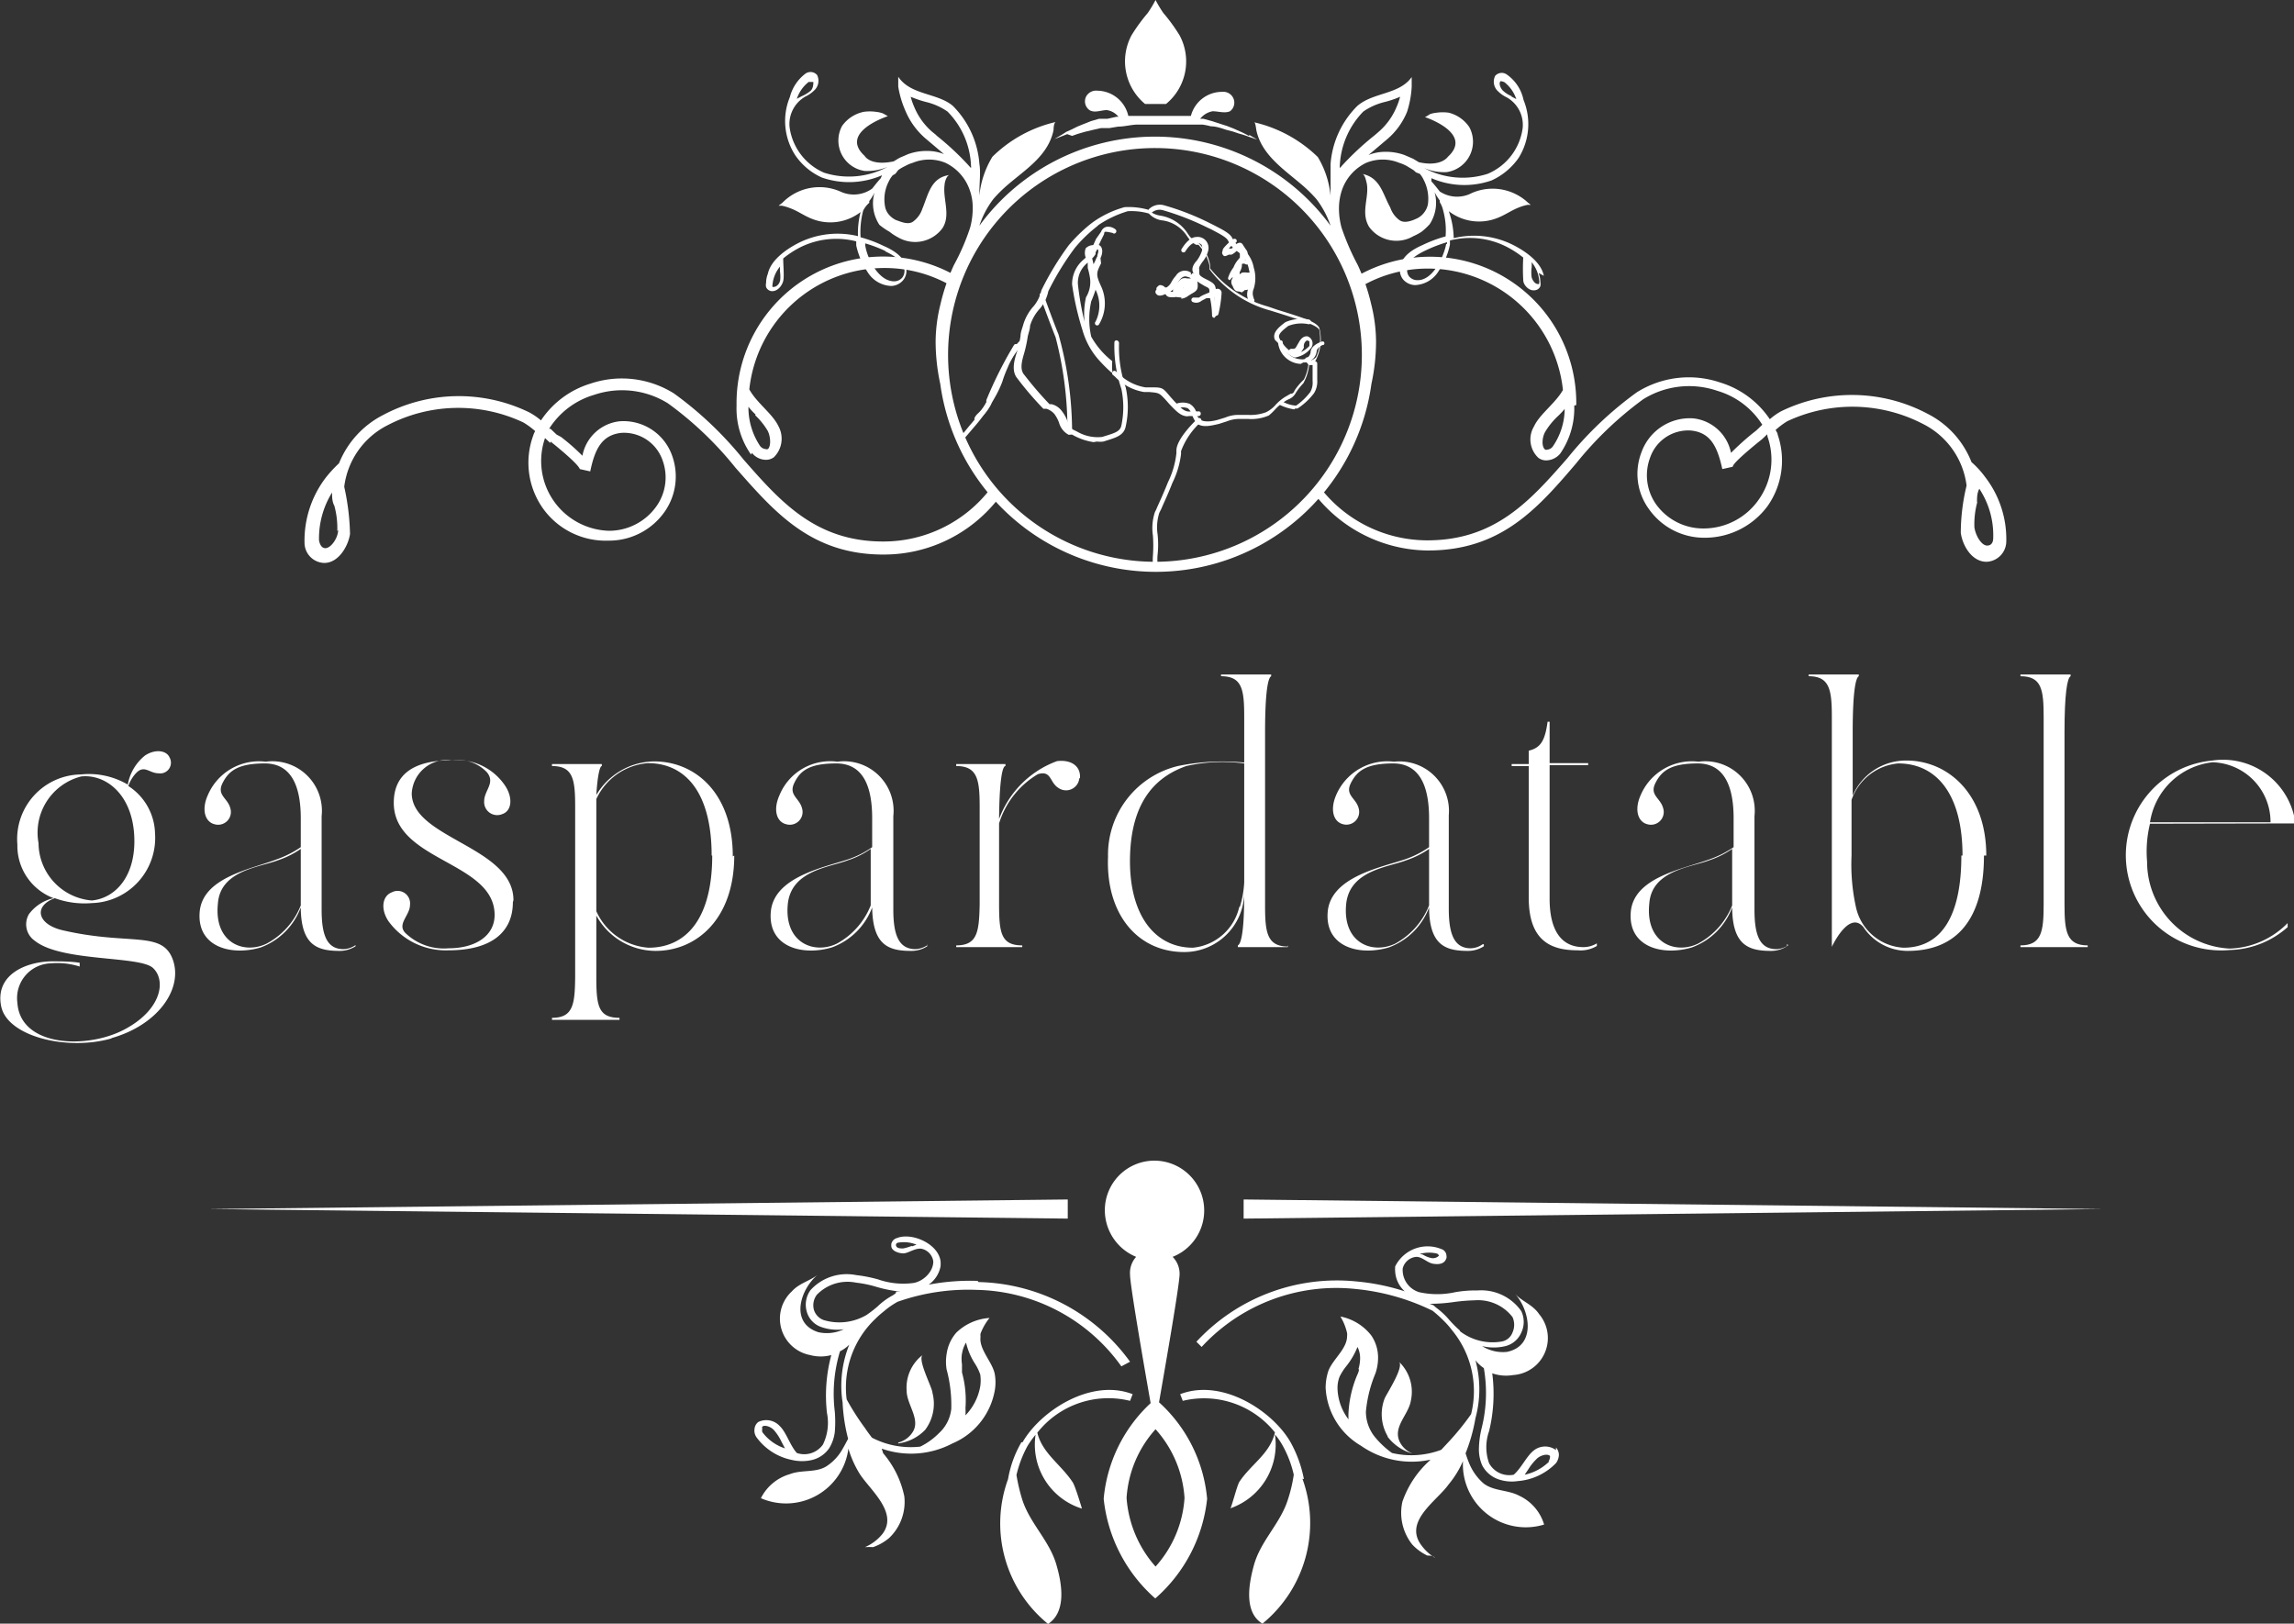 <svg xmlns="http://www.w3.org/2000/svg" id="eb795eb3-dd55-4cc6-8ed3-fc173841e12e" data-name="Calque 1" viewBox="0 0 79.17 56.04"><rect x="0" y="0" width="79.17" height="56.04" fill="#333333" stroke="none"/><path d="M1.33,29.08a2,2,0,0,0,1.84,2C4,31,4.72,30.21,4.63,28.8s-1-2.09-1.83-2a2,2,0,0,0-1.47,2.3m2.52,6.74c-1.52.44-3.6-.06-3.81-1.11s.78-1.52,1.71-1.55c.33,0,.68,0,1,.05v.13a2.57,2.57,0,0,0-1-.11A1.2,1.2,0,0,0,.6,34.61c.1,1.52,2.38,1.61,3.68.93s1.46-1.7,1-2.13-3.16-.2-4.08-.94A.69.69,0,0,1,1,31.55,1.46,1.46,0,0,1,1.85,31,1.93,1.93,0,0,1,.6,29.15a2.23,2.23,0,0,1,2.19-2.42,2.65,2.65,0,0,1,1.62.35,1.66,1.66,0,0,1,.59-1c.34-.23.74-.19.85.06a.37.37,0,0,1-.38.55c-.32,0-.49-.31-.78,0a1.22,1.22,0,0,0-.26.44,2,2,0,0,1,.92,1.63,2.25,2.25,0,0,1-2.18,2.41A3,3,0,0,1,1.89,31c-.75.28-.6.91.28,1.11,2.29.53,3.42,0,3.79,1s-.49,2.26-2.11,2.72" transform="translate(0 0)" style="fill:#fff"></path><path d="M10.38,31.25V29.3a3.1,3.1,0,0,1-.78.39c-.61.24-2,.34-2.08,1.5-.14,1.35.89,1.76,1.68,1.38a2.57,2.57,0,0,0,1.18-1.32m1.89,1.34v.07a1,1,0,0,1-.56.16c-.79,0-1.32-.22-1.33-1.5A2.34,2.34,0,0,1,9,32.7c-1,.3-2.2,0-2.11-1.21S8.67,30,9.55,29.66a3.56,3.56,0,0,0,.83-.42v-1c0-1.08-.31-1.89-1.24-1.89s-1.25.26-1.46.68.18.51.27.87a.44.44,0,0,1-.54.55c-.34-.08-.46-.51-.24-1a1.92,1.92,0,0,1,2-1.16,1.71,1.71,0,0,1,1.93,1.88v3.22c0,.87.17,1.37.76,1.37a.77.77,0,0,0,.41-.14" transform="translate(0 0)" style="fill:#fff"></path><path d="M17.7,31.14c0,1-.7,1.66-2.22,1.66a2.45,2.45,0,0,1-2.07-1c-.29-.43-.21-.88.11-1a.43.43,0,0,1,.63.43c0,.38-.49.68-.13,1a1.91,1.91,0,0,0,1.46.5c.93,0,1.59-.43,1.59-1.15,0-1.85-3.48-1.85-3.48-3.87,0-1,.71-1.47,2-1.47a2,2,0,0,1,1.83.86c.29.42.25.89-.09,1a.45.45,0,0,1-.62-.45c0-.37.4-.63.09-1a1.4,1.4,0,0,0-1.21-.41,1.22,1.22,0,0,0-1.38,1.14c0,1.56,3.51,1.84,3.51,3.69" transform="translate(0 0)" style="fill:#fff"></path><path d="M24.56,29.53c0-2.17-.9-3.19-2.2-3.19a2.14,2.14,0,0,0-1.78,1.24c0,.21,0,.48,0,.78v3.09a2.14,2.14,0,0,0,1.8,1.26c1.3,0,2.2-1,2.2-3.18m.76,0c0,2.2-1.31,3.29-2.71,3.29a2.34,2.34,0,0,1-2.05-1.22v2.12c0,1,.07,1.41.8,1.41v.07H19.05v-.07c.73,0,.79-.46.8-1.41V27.84c0-.94-.07-1.4-.8-1.4v-.07h1.72v.07c-.07,0-.15.34-.19,1a2.35,2.35,0,0,1,2-1.16c1.4,0,2.71,1.08,2.71,3.28" transform="translate(0 0)" style="fill:#fff"></path><path d="M30.05,31.25V29.3a2.94,2.94,0,0,1-.78.39c-.61.24-1.95.34-2.08,1.5-.14,1.35.9,1.76,1.69,1.38a2.59,2.59,0,0,0,1.17-1.32M32,32.59v.07a1,1,0,0,1-.57.16c-.79,0-1.31-.22-1.33-1.5a2.34,2.34,0,0,1-1.39,1.38c-1,.3-2.2,0-2.11-1.21s1.79-1.54,2.67-1.83a3.2,3.2,0,0,0,.83-.42v-1c0-1.08-.3-1.89-1.24-1.89s-1.25.26-1.45.68.18.51.27.87a.44.44,0,0,1-.54.55c-.35-.08-.46-.51-.24-1a1.89,1.89,0,0,1,2-1.16,1.71,1.71,0,0,1,1.93,1.88v3.22c0,.87.18,1.37.77,1.37a.81.81,0,0,0,.41-.14" transform="translate(0 0)" style="fill:#fff"></path><path d="M37.25,26.85a.46.46,0,0,1-.73.34c-.3-.19-.23-.61-.7-.47a3,3,0,0,0-1.34,1.7v2.8c0,1,.08,1.41.8,1.41v.06H33v-.06c.73,0,.79-.46.81-1.41V27.84c0-.94-.08-1.4-.81-1.4v-.07H34.7v.07c-.12,0-.21.6-.22,1.83a3.36,3.36,0,0,1,2-2c.51-.06.83.19.79.6" transform="translate(0 0)" style="fill:#fff"></path><path d="M42.79,31.3a3.53,3.53,0,0,0,.15-.84V26.35a5.65,5.65,0,0,0-2,.09c-.93.33-1.88,1.08-1.94,3.09s.83,3.18,2.17,3.18a1.82,1.82,0,0,0,1.6-1.41m1.67,1.33v.06H42.72v-.06c.13-.06.22-.59.22-1.77a2.07,2.07,0,0,1-2.07,2c-1.61,0-2.71-1.31-2.63-3.29a3.15,3.15,0,0,1,2.41-3.13,7.61,7.61,0,0,1,2.29-.12V24.74c0-.94-.07-1.4-.8-1.4v-.06h1.73v.06c-.12.06-.21.63-.21,1.92v6c0,.93.07,1.41.8,1.41" transform="translate(0 0)" style="fill:#fff"></path><path d="M49.32,31.25V29.3a3.1,3.1,0,0,1-.78.39c-.61.24-1.95.34-2.08,1.5-.14,1.35.89,1.76,1.69,1.38a2.59,2.59,0,0,0,1.17-1.32m1.89,1.34v.07a1,1,0,0,1-.56.16c-.79,0-1.32-.22-1.33-1.5a2.34,2.34,0,0,1-1.39,1.38c-1,.3-2.2,0-2.11-1.21s1.79-1.54,2.67-1.83a3.37,3.37,0,0,0,.83-.42v-1c0-1.08-.31-1.89-1.24-1.89s-1.25.26-1.46.68.18.51.27.87a.44.44,0,0,1-.53.55c-.35-.08-.46-.51-.25-1a1.92,1.92,0,0,1,2-1.16A1.71,1.71,0,0,1,50,28.14v3.22c0,.87.18,1.37.76,1.37a.74.74,0,0,0,.41-.14" transform="translate(0 0)" style="fill:#fff"></path><path d="M55.11,32.59v.06a1.09,1.09,0,0,1-.65.15c-.86,0-1.7-.26-1.7-1.81V26.44h-.59v-.07h.59v-.46c.41-.1.56-.34.65-1h.07v1.43h1.33v.07H53.48v4.61c0,1,.34,1.67,1.17,1.67a.9.9,0,0,0,.46-.13" transform="translate(0 0)" style="fill:#fff"></path><path d="M59.78,31.25V29.3a3.1,3.1,0,0,1-.78.39c-.61.24-2,.34-2.08,1.5-.14,1.35.89,1.76,1.68,1.38a2.57,2.57,0,0,0,1.18-1.32m1.89,1.34v.07a1,1,0,0,1-.56.16c-.79,0-1.32-.22-1.33-1.5a2.34,2.34,0,0,1-1.39,1.38c-1,.3-2.2,0-2.11-1.21S58.07,30,59,29.66a3.56,3.56,0,0,0,.83-.42v-1c0-1.08-.31-1.89-1.24-1.89s-1.25.26-1.46.68.18.51.27.87a.44.44,0,0,1-.54.55c-.34-.08-.46-.51-.24-1a1.92,1.92,0,0,1,2-1.16,1.71,1.71,0,0,1,1.93,1.88v3.22c0,.87.17,1.37.76,1.37a.77.77,0,0,0,.41-.14" transform="translate(0 0)" style="fill:#fff"></path><path d="M67.73,29.53c0-2.11-.89-3.18-2.22-3.18a1.88,1.88,0,0,0-1.61,1.26v1.92a6.83,6.83,0,0,0,.15,1.77,1.78,1.78,0,0,0,1.64,1.41c1.3,0,2-1.07,2-3.18m.78,0c0,2.18-.93,3.29-2.63,3.29A1.83,1.83,0,0,1,64.31,32c-.5-.6-1.09.68-1.09.68h0V24.74c0-.94-.08-1.4-.8-1.4v-.06h1.73v.06c-.12.06-.21.63-.21,1.92v2.2a2,2,0,0,1,1.86-1.21c1.4,0,2.75,1.12,2.75,3.28" transform="translate(0 0)" style="fill:#fff"></path><path d="M71.25,31.22c0,.93.07,1.41.8,1.41v.06H69.73v-.06c.73,0,.8-.48.8-1.41V24.74c0-.94-.07-1.4-.8-1.4v-.06h1.73v.06c-.12.06-.21.63-.21,1.92Z" transform="translate(0 0)" style="fill:#fff"></path><path d="M74.16,28.38h4.2a2.06,2.06,0,0,0-2-2.07,2.46,2.46,0,0,0-2.16,2.07m0,.05a4.06,4.06,0,0,0-.1,1.31,3,3,0,0,0,2.85,3,2.92,2.92,0,0,0,2-.88V32a3.12,3.12,0,0,1-2,.79,3.28,3.28,0,1,1-.6-6.54,2.52,2.52,0,0,1,2.87,2.17Z" transform="translate(0 0)" style="fill:#fff"></path><polygon points="7.2 41.73 36.85 42.06 36.85 41.4 7.2 41.73" style="fill:#fff"></polygon><polygon points="42.92 42.06 72.57 41.73 42.92 41.4 42.92 42.06" style="fill:#fff"></polygon><path d="M45,51.05a4.29,4.29,0,0,0-.46-1.27c-.61-1.07-2.35-2.22-3.81-1.66l.09.23A3.13,3.13,0,0,1,44,49.44c-.17.74-.83,1.1-1.23,1.71-.08.13-.27.89-.31.91A2.33,2.33,0,0,0,44,49.51a2.28,2.28,0,0,1,.27.39,3.77,3.77,0,0,1,.38,1,5.11,5.11,0,0,1-.2.85c-.26.84-.95,1.43-1.18,2.29-.17.62-.35,1.61.3,2a4.49,4.49,0,0,0,1.38-5" transform="translate(0 0)" style="fill:#fff"></path><path d="M35.25,49.78a3.8,3.8,0,0,0-.46,1.27,4.47,4.47,0,0,0,1.38,5c.65-.42.47-1.41.3-2-.23-.86-.92-1.45-1.19-2.29a6.37,6.37,0,0,1-.2-.85,4,4,0,0,1,.38-1,3.16,3.16,0,0,1,.28-.39,2.31,2.31,0,0,0,1.6,2.55s-.23-.78-.32-.91c-.4-.61-1.05-1-1.22-1.71A3.12,3.12,0,0,1,39,48.35l.09-.23c-1.45-.56-3.19.59-3.8,1.66" transform="translate(0 0)" style="fill:#fff"></path><path d="M39.88,54.07a4,4,0,0,1-1-2.37,3.91,3.91,0,0,1,1-2.37,3.92,3.92,0,0,1,1,2.37,3.92,3.92,0,0,1-1,2.37M40,48.4c.25-1.43.71-4.08.71-4.43a.83.83,0,0,0-.24-.59,1.72,1.72,0,0,0-.63-3.32,1.71,1.71,0,0,0-1.71,1.72,1.74,1.74,0,0,0,1.08,1.6A.83.83,0,0,0,39,44c0,.35.46,3,.71,4.43a5.13,5.13,0,0,0-1.62,3.3,5.32,5.32,0,0,0,1.78,3.44,5.31,5.31,0,0,0,1.79-3.44A5.11,5.11,0,0,0,40,48.4" transform="translate(0 0)" style="fill:#fff"></path><path d="M47.89,49.59a1.62,1.62,0,0,0,.86.58.84.84,0,0,1-.45-.42c-.23-.51.31-.92.39-1.4A1.43,1.43,0,0,0,48.28,47c.19.17-.42,1.1-.49,1.26a1.51,1.51,0,0,0,.1,1.31" transform="translate(0 0)" style="fill:#fff"></path><path d="M53.47,50.44a1.72,1.72,0,0,1-.85.46l.14-.21a1.77,1.77,0,0,1,.31-.37c.13-.1.34-.15.42-.07a.09.09,0,0,1,0,.06.24.24,0,0,1-.05.13m-3.06-4.52a4.08,4.08,0,0,1-.36-.36,2.67,2.67,0,0,0-.46-.43l-.09-.08h0L49.34,45a5.69,5.69,0,0,0,.83-.06,6.51,6.51,0,0,1,.73-.06,1.5,1.5,0,0,1,1.3.58.65.65,0,0,1,0,.53.49.49,0,0,1-.36.31,1.85,1.85,0,0,1-1.45-.35M46.9,47.26c0,.09-.06.19-.09.27a3.87,3.87,0,0,0-.27,1.21,2.11,2.11,0,0,0,0,.25,1.84,1.84,0,0,1-.38-1.07,1.05,1.05,0,0,1,.07-.4,1.91,1.91,0,0,1,.22-.35,2.65,2.65,0,0,0,.4-.68.86.86,0,0,1,.09.39,1.31,1.31,0,0,1-.06.38m2.71-4s.07.05.07.08v0a.29.29,0,0,1-.27.08.94.94,0,0,1-.29-.12L49,43.28a1.16,1.16,0,0,1,.64,0m4.06,6.77a.63.63,0,0,0-.75,0c-.26.19-.44.62-.71.85a.79.79,0,0,1-.85-.4,1.65,1.65,0,0,1,0-1.1,5.45,5.45,0,0,0,.11-2,1.45,1.45,0,0,0,.72.06,1.28,1.28,0,0,0,.9-2.1c-.22-.33-.59-.44-.83-.7.52.58.73,1.79-.28,2a1.34,1.34,0,0,1-.86-.2,1.71,1.71,0,0,0,.81,0,.81.81,0,0,0,.54-.46.86.86,0,0,0,0-.75,1.69,1.69,0,0,0-1.51-.71,4,4,0,0,0-.77.06,2.87,2.87,0,0,1-1.24,0,.8.8,0,0,1-.57-.82.53.53,0,0,1,.47-.4c.21,0,.38.21.59.24s.39,0,.45-.2a.22.22,0,0,0,0-.08.25.25,0,0,0-.18-.23,1.25,1.25,0,0,0-1.59.6,1.1,1.1,0,0,0,0,.18,1,1,0,0,0,.33.68,7.56,7.56,0,0,0-1.66-.34,6.61,6.61,0,0,0-5.53,2.08l.18.18a6.32,6.32,0,0,1,5.32-2,7.73,7.73,0,0,1,2.65.75,4.4,4.4,0,0,1,.39.35,2.79,2.79,0,0,1,.28.32,3.3,3.3,0,0,1,.66,2.9,9,9,0,0,1-.76.94l-.27.29a2.93,2.93,0,0,1-1.7.11,3.12,3.12,0,0,1-.58-.54,1.39,1.39,0,0,1-.32-.89,4.48,4.48,0,0,1,.33-1.32,1.69,1.69,0,0,0,.09-.53,1.36,1.36,0,0,0-.23-.77,1.78,1.78,0,0,0-1.07-.66,1.9,1.9,0,0,1,.23.57.45.45,0,0,1,0,.11c0,.44-.51.81-.65,1.21a1.88,1.88,0,0,0-.09.57,2.46,2.46,0,0,0,1.22,2,3.05,3.05,0,0,0,2.4.48l-.06.06a3.4,3.4,0,0,0-.91,1.39,1.76,1.76,0,0,0,.34,1.48,1.74,1.74,0,0,0,.52.38c.08,0,.2,0,.27.08a1.61,1.61,0,0,1-.54-.53c-.47-.79.62-1.46,1-2a3.33,3.33,0,0,0,.5-.81,2.17,2.17,0,0,0,2.8,2.19,1.6,1.6,0,0,0-.87-1c-.38-.2-.87-.15-1.22-.42a1.85,1.85,0,0,1-.49-.68,3.82,3.82,0,0,1-.13-.36,5.91,5.91,0,0,0,.34-1.21,3.79,3.79,0,0,0,0-2,1.23,1.23,0,0,0,.29.27,5,5,0,0,1-.08,2.09,3.26,3.26,0,0,0-.09.69,1.38,1.38,0,0,0,.11.57,1,1,0,0,0,.54.48,1.42,1.42,0,0,0,.69.07,2.06,2.06,0,0,0,1.32-.62.53.53,0,0,0,.1-.28.39.39,0,0,0-.1-.26" transform="translate(0 0)" style="fill:#fff"></path><path d="M31,49.82a1.57,1.57,0,0,0,.93-.47,1.5,1.5,0,0,0,.25-1.28c0-.17-.54-1.17-.33-1.31A1.42,1.42,0,0,0,31.29,48c0,.48.5,1,.2,1.44a.83.83,0,0,1-.49.35" transform="translate(0 0)" style="fill:#fff"></path><path d="M30.91,44.64h0l-.1.07h0a2.29,2.29,0,0,0-.51.37,3.9,3.9,0,0,1-.4.31,1.86,1.86,0,0,1-1.48.17.55.55,0,0,1-.33-.35.6.6,0,0,1,.1-.52,1.47,1.47,0,0,1,1.35-.42,4,4,0,0,1,.72.15,4.57,4.57,0,0,0,.82.16l-.15,0m2.27,2.15a1,1,0,0,1,.14-.39,2.3,2.3,0,0,0,.31.73,1.74,1.74,0,0,1,.18.37,1.4,1.4,0,0,1,0,.41,1.91,1.91,0,0,1-.51,1,2.21,2.21,0,0,0,0-.25,3.63,3.63,0,0,0-.12-1.23c0-.09,0-.18,0-.28a1.25,1.25,0,0,1,0-.38m-6.89,2.72a.24.24,0,0,1,0-.13.05.05,0,0,1,0-.06c.08-.07.29,0,.4.12a1.73,1.73,0,0,1,.26.4l.12.23a1.58,1.58,0,0,1-.78-.56M31.47,43a1.62,1.62,0,0,1-.3.09c-.1,0-.24,0-.25-.12v0s0-.07.08-.08a1.15,1.15,0,0,1,.63.07l-.16.06m2.27,1.19a7.68,7.68,0,0,0-1.69.13,1,1,0,0,0,.41-.63,1.09,1.09,0,0,0,0-.18c-.08-.61-1-1-1.5-.8a.27.27,0,0,0-.2.21V43c0,.18.26.26.42.26s.4-.19.62-.16a.52.52,0,0,1,.41.44c0,.34-.32.67-.67.74a2.63,2.63,0,0,1-1.23-.12,4.87,4.87,0,0,0-.76-.15,1.69,1.69,0,0,0-1.58.52.86.86,0,0,0-.13.73.78.78,0,0,0,.47.53,1.65,1.65,0,0,0,.81.09,1.35,1.35,0,0,1-.88.1c-1-.32-.62-1.5,0-2-.27.23-.65.3-.91.59a1.28,1.28,0,0,0,.63,2.2,1.4,1.4,0,0,0,.73,0,5.38,5.38,0,0,0-.15,2,1.71,1.71,0,0,1-.14,1.09.79.79,0,0,1-.9.29c-.24-.27-.36-.71-.59-.93a.63.63,0,0,0-.74-.14.34.34,0,0,0-.13.24.4.4,0,0,0,.07.29,2,2,0,0,0,1.22.78,1.52,1.52,0,0,0,.7,0,1,1,0,0,0,.59-.41,1.39,1.39,0,0,0,.19-.55,4.22,4.22,0,0,0,0-.71,5.05,5.05,0,0,1,.18-2.08,1.18,1.18,0,0,0,.32-.23,3.8,3.8,0,0,0-.23,2,6,6,0,0,0,.19,1.25c-.06.11-.12.23-.18.33a1.7,1.7,0,0,1-.57.62c-.37.23-.85.11-1.26.27a1.62,1.62,0,0,0-1,.83A2.17,2.17,0,0,0,29.28,50a3.61,3.61,0,0,0,.39.87c.35.55,1.35,1.34.78,2.08a1.58,1.58,0,0,1-.6.45,2.09,2.09,0,0,1,.28,0,1.74,1.74,0,0,0,.56-.32,1.72,1.72,0,0,0,.52-1.43,3.31,3.31,0,0,0-.73-1.49L30.43,50a3.06,3.06,0,0,0,2.44-.18A2.45,2.45,0,0,0,34.33,48a1.62,1.62,0,0,0,0-.58c-.08-.41-.55-.85-.49-1.28a.43.43,0,0,1,0-.11,1.94,1.94,0,0,1,.31-.54A1.81,1.81,0,0,0,33,46a1.42,1.42,0,0,0-.33.73,1.64,1.64,0,0,0,0,.54,4.71,4.71,0,0,1,.16,1.36,1.32,1.32,0,0,1-.43.84,2.35,2.35,0,0,1-.64.46,2.91,2.91,0,0,1-1.67-.31c-.08-.11-.16-.21-.23-.32a8.77,8.77,0,0,1-.64-1,3.27,3.27,0,0,1,1-2.79c.1-.1.21-.19.32-.28a2.83,2.83,0,0,1,.44-.3,7.34,7.34,0,0,1,2.72-.41,6.28,6.28,0,0,1,5,2.64L39,47a6.63,6.63,0,0,0-5.23-2.75" transform="translate(0 0)" style="fill:#fff"></path><path d="M53.12,9.8a.09.09,0,0,1-.06,0c-.08,0-.17-.12-.2-.23a1.27,1.27,0,0,1,0-.34,1.09,1.09,0,0,0,0-.18,1.15,1.15,0,0,1,.26.63.15.15,0,0,1,0,.07M49.91,8.42c-.08.44-.46,1.27-1,1.25a.37.37,0,0,1-.28-.13.36.36,0,0,1-.06-.29c0-.23.25-.43.66-.62a4.71,4.71,0,0,1,.71-.27v.06M46.24,5.8a.34.34,0,0,1,0-.1,2.86,2.86,0,0,1,.81-1.85,2.19,2.19,0,0,1,.74-.33,3.31,3.31,0,0,0,.53-.18,2.32,2.32,0,0,1-.13.37,2.28,2.28,0,0,1-.6.83l-.15.13A9.78,9.78,0,0,0,46.24,5.8M47,12.24a7.14,7.14,0,1,1-7.14-7.13A7.14,7.14,0,0,1,47,12.24M32.32,4.67l-.16-.13a2.28,2.28,0,0,1-.6-.83,2.32,2.32,0,0,1-.13-.37,3.68,3.68,0,0,0,.53.18,2.19,2.19,0,0,1,.74.33,2.81,2.81,0,0,1,.81,1.85.34.34,0,0,1,0,.1,9.71,9.71,0,0,0-1.2-1.13m-1.77,4c.41.19.63.39.67.62a.37.37,0,0,1-.07.29.37.37,0,0,1-.28.13c-.55,0-.94-.81-1-1.25,0,0,0,0,0-.06a4.71,4.71,0,0,1,.71.27m-3.65,1c0,.11-.12.23-.2.23a.09.09,0,0,1-.06,0,.15.15,0,0,1,0-.07,1.15,1.15,0,0,1,.26-.63,1.09,1.09,0,0,0,0,.18,1.27,1.27,0,0,1,0,.34m1-6.89s.1,0,.15,0h0c0,.06,0,.21-.09.3a1.27,1.27,0,0,1-.31.19l-.17.09a1.23,1.23,0,0,1,.42-.59m24.25.5a1,1,0,0,1-.3-.19c-.09-.09-.14-.24-.1-.3h0c0-.06.12,0,.14,0a1.23,1.23,0,0,1,.42.59l-.17-.09m1.12,6.19h0c-.1-.52-.74-.91-1.11-1.09a3,3,0,0,0-2-.21A2.94,2.94,0,0,0,50,7.29a1.71,1.71,0,0,0,1.66.24c.27-.1.5-.27.76-.37a1.71,1.71,0,0,1,.3-.09s.1,0,.11,0L52.74,7a1.79,1.79,0,0,0-1.94-.34,1.09,1.09,0,0,1-1.11-.05c-.08-.1-.17-.22-.29-.35l0-.11h0a2.86,2.86,0,0,0,2.07.08,2.29,2.29,0,0,0,.94-.78,2.2,2.2,0,0,0,.17-2A1.42,1.42,0,0,0,52,2.57a.3.3,0,0,0-.4.05h0a.45.45,0,0,0,.11.54,1.06,1.06,0,0,0,.29.2h0a1.09,1.09,0,0,1,.55,1.06A2,2,0,0,1,51.34,6a2.82,2.82,0,0,1-2.19-.2v0a1.72,1.72,0,0,0,.78.14,1.06,1.06,0,0,0,.78-1.55A1.21,1.21,0,0,0,50,3.89a1.49,1.49,0,0,0-.42,0,1,1,0,0,0-.23.05s-.16.11-.18.1,1.7.55.8,1.37c0,0-.23.36-1,.19l-.2-.12-.3-.13a1.9,1.9,0,0,0-.68-.11,1.55,1.55,0,0,0-.56.11l.65-.55a2.45,2.45,0,0,0,.68-.94A3.4,3.4,0,0,0,48.72,3c0-.07,0-.28,0-.34-.43.61-1.33.52-1.88,1a3.16,3.16,0,0,0-.92,2c0,.29,0,.69,0,1,0,0,0,.07,0,.1a3.17,3.17,0,0,0-.44-1.34,4.65,4.65,0,0,0-2.2-1.2c.05,0,.07.23.08.28.18.84.94,1.34,1.56,1.87a4.81,4.81,0,0,1,.51.5,3.23,3.23,0,0,1,.49.92,7.51,7.51,0,0,0-12.12,0,3.16,3.16,0,0,1,.49-.93,4.81,4.81,0,0,1,.51-.5c.62-.53,1.38-1,1.56-1.87,0,0,0-.26.08-.28a4.58,4.58,0,0,0-2.19,1.2,3.18,3.18,0,0,0-.45,1.34s0-.07,0-.1c0-.32.05-.72,0-1a3.16,3.16,0,0,0-.92-2c-.54-.45-1.45-.36-1.88-1,0,.06,0,.27,0,.34a3.4,3.4,0,0,0,.25.84,2.56,2.56,0,0,0,.68.94l.65.55a1.55,1.55,0,0,0-.56-.11,1.9,1.9,0,0,0-.68.11l-.3.13-.2.12c-.81.17-1-.19-1-.19-.9-.82.8-1.37.8-1.37s-.15-.09-.18-.1a1,1,0,0,0-.23-.05,1.49,1.49,0,0,0-.42,0,1.21,1.21,0,0,0-.75.49,1.06,1.06,0,0,0,.78,1.55,1.79,1.79,0,0,0,.79-.14l0,0a2.82,2.82,0,0,1-2.19.2,2,2,0,0,1-1.19-1.57,1.09,1.09,0,0,1,.55-1.06h0a1.06,1.06,0,0,0,.29-.2.45.45,0,0,0,.11-.54h0a.3.3,0,0,0-.4-.05,1.47,1.47,0,0,0-.54.81,2.17,2.17,0,0,0,.18,2,2.2,2.2,0,0,0,.93.78,2.86,2.86,0,0,0,2.07-.08h0a1.17,1.17,0,0,1-.05.11c-.12.13-.21.25-.29.35A1.09,1.09,0,0,1,29,6.61,1.79,1.79,0,0,0,27,7l-.13.1s.09,0,.11,0a1.71,1.71,0,0,1,.3.09c.27.1.49.27.76.37a1.71,1.71,0,0,0,1.66-.24,2.94,2.94,0,0,0-.09.83,3,3,0,0,0-2,.21c-.37.18-1,.57-1.11,1.09h0a.85.85,0,0,0-.06.31.33.33,0,0,0,0,.15.23.23,0,0,0,.21.14c.19,0,.34-.19.38-.35s0-.53,0-.78a3.29,3.29,0,0,1,.62-.4,2.79,2.79,0,0,1,1.9-.19h0s0,.09,0,.14a2.65,2.65,0,0,0,.38.9,1,1,0,0,0,.83.5.56.56,0,0,0,.41-.2.5.5,0,0,0,.1-.43c-.06-.39-.47-.62-.77-.75a4.53,4.53,0,0,0-.8-.3,2.91,2.91,0,0,1,.09-.92h0A.86.86,0,0,1,30,7l0-.06a1.75,1.75,0,0,0,.18-.29v0a1.35,1.35,0,0,0,.17,1.11A2.33,2.33,0,0,0,30.7,8a1.81,1.81,0,0,0,.29.19,1.17,1.17,0,0,0,1.54-.32c.29-.46,0-1,.07-1.5,0-.06.06-.31.17-.33-.65.09-.73.67-.94,1.17a.89.89,0,0,1-.32.44c-.17.12-.43,0-.6-.06a.76.76,0,0,1-.23-.18.59.59,0,0,1-.14-.31,1.34,1.34,0,0,1,.14-.85.86.86,0,0,1,.13-.2L30.9,6,31,5.87a1.38,1.38,0,0,1,.24-.14,1.19,1.19,0,0,1,.26-.11,1.48,1.48,0,0,1,1.13,0,1.63,1.63,0,0,1,.83.92,1.78,1.78,0,0,1,.11.65,2.52,2.52,0,0,1-.09.67,7.63,7.63,0,0,1-.56,1.29,6.86,6.86,0,0,0-.46,1.34,5.4,5.4,0,0,0-.17,1.3,6.93,6.93,0,0,0,.16,1.46,7.51,7.51,0,0,0,14.88,0,6.93,6.93,0,0,0,.16-1.46,5.4,5.4,0,0,0-.17-1.3,6.86,6.86,0,0,0-.46-1.34,8.53,8.53,0,0,1-.56-1.29,2.52,2.52,0,0,1-.09-.67,2,2,0,0,1,.11-.65,1.63,1.63,0,0,1,.83-.92,1.5,1.5,0,0,1,1.14,0,1.45,1.45,0,0,1,.26.11l.23.14.09.08L49,6a.86.86,0,0,1,.13.2,1.42,1.42,0,0,1,.15.85.69.69,0,0,1-.15.31.66.66,0,0,1-.23.18c-.17.08-.43.18-.6.06a.89.89,0,0,1-.32-.44C47.72,6.7,47.64,6.12,47,6c.11,0,.15.27.17.33.09.49-.22,1,.08,1.5a1.16,1.16,0,0,0,1.53.32A1.81,1.81,0,0,0,49.06,8a2.33,2.33,0,0,0,.28-.26,1.35,1.35,0,0,0,.17-1.11v0a1.75,1.75,0,0,0,.18.29l0,.06a.86.86,0,0,1,.11.26h0a2.64,2.64,0,0,1,.09.92,4.53,4.53,0,0,0-.8.3c-.3.13-.7.36-.77.75a.53.53,0,0,0,.1.43.56.56,0,0,0,.42.2,1,1,0,0,0,.82-.5,2.46,2.46,0,0,0,.38-.9s0-.09,0-.14h0a2.79,2.79,0,0,1,1.9.19,3.32,3.32,0,0,1,.63.4,6.76,6.76,0,0,0,0,.78c0,.16.19.37.38.35a.23.23,0,0,0,.21-.14.33.33,0,0,0,0-.15.85.85,0,0,0-.06-.31" transform="translate(0 0)" style="fill:#fff"></path><path d="M43.1,4.69a3.15,3.15,0,0,0-.32-.16l-.2-.09-.23-.09-.53-.17-.29-.08-.11,0a.7.7,0,0,1,.43-.26c.19,0,.42.08.6,0a.37.37,0,0,0,.11-.46.38.38,0,0,0-.38-.21A1.11,1.11,0,0,0,41.1,4l-.21,0-.33,0-.17,0h-.86c-.12,0-.23,0-.34,0l-.25,0a1.11,1.11,0,0,0-1.07-.87.39.39,0,0,0-.39.21.37.37,0,0,0,.12.46c.18.11.4,0,.6,0a.63.63,0,0,1,.4.23h-.07l-.31.07-.15,0-.14,0-.28.08-.25.1-.22.09-.2.1-.18.08-.14.09-.27.16.29-.11.15-.06L37,4.69l.2-.07.24-.07.25-.06L38,4.42l.14,0,.15,0,.3-.05c.21,0,.42-.06.64-.07l.33,0h1l.32,0,.32,0c.1,0,.2,0,.3,0a2.47,2.47,0,0,1,.29.06c.19,0,.37.07.53.12l.23.06.21.07a3.44,3.44,0,0,1,.34.11l.29.1-.27-.16" transform="translate(0 0)" style="fill:#fff"></path><path d="M40.24,3.59a1.9,1.9,0,0,0,.47-2.37,6.05,6.05,0,0,0-.56-.77A4.12,4.12,0,0,1,39.88,0a4.12,4.12,0,0,1-.27.45,6.05,6.05,0,0,0-.56.77,1.91,1.91,0,0,0,.47,2.37h.72" transform="translate(0 0)" style="fill:#fff"></path><path d="M26.06,14.33a2.45,2.45,0,0,1,.44.55c.1.21.11.53,0,.62a.13.13,0,0,1-.08,0,.27.27,0,0,1-.19-.11,2.39,2.39,0,0,1-.4-1.35,2.16,2.16,0,0,0,.25.27m-.13,1.32a.62.62,0,0,0,.47.24.45.45,0,0,0,.29-.09.9.9,0,0,0,.15-1.08c-.2-.42-.75-.8-1-1.26a4.69,4.69,0,0,1,4.66-4.19,4.57,4.57,0,0,1,2.35.64l.22-.31A5.06,5.06,0,0,0,25.42,14h0a2.76,2.76,0,0,0,.5,1.69" transform="translate(0 0)" style="fill:#fff"></path><path d="M19,15.24l.15.12c.67.55.84.76.86.83s0,0,0,0l.36.08c.16-.77.4-1.26,1.08-1.33a1.41,1.41,0,0,1,1.41.93,1.72,1.72,0,0,1-.21,1.61,2,2,0,0,1-1.63.84h0a2.41,2.41,0,0,1-2.21-3.2v0l.18.17m-7.32,3c0,.28-.25.63-.44.63h0c-.17,0-.21-.22-.22-.27A3,3,0,0,1,11.46,17c0,.15,0,.31.08.46a2.9,2.9,0,0,1,.1.87m22.57-1.5a4.65,4.65,0,0,1-3.73,1.86c-2.33,0-3.54-1.37-4.82-2.83a12.42,12.42,0,0,0-2.4-2.28,3.39,3.39,0,0,0-2.88-.34,3.15,3.15,0,0,0-1.71,1.27,2.29,2.29,0,0,0-.41-.28,5.56,5.56,0,0,0-5.05.1,3.22,3.22,0,0,0-1.51,1.66,4.4,4.4,0,0,0-.46.5,3.58,3.58,0,0,0-.73,2.26.7.7,0,0,0,.68.68h0c.5,0,.83-.59.89-1a8.31,8.31,0,0,0-.2-1.63,2.76,2.76,0,0,1,1.49-2.12,5.27,5.27,0,0,1,4.69-.1,2.67,2.67,0,0,1,.41.3.77.77,0,0,0-.07.16,2.73,2.73,0,0,0,.34,2.51A2.66,2.66,0,0,0,21,18.66h0a2.34,2.34,0,0,0,1.94-1,2.12,2.12,0,0,0,.25-1.95,1.78,1.78,0,0,0-1.8-1.17,1.47,1.47,0,0,0-1.29,1.19,7.24,7.24,0,0,0-.74-.65L19.21,15l-.21-.2-.05,0a2.75,2.75,0,0,1,1.55-1.17,3,3,0,0,1,2.55.29,12,12,0,0,1,2.33,2.22c1.34,1.52,2.6,3,5.1,3a5,5,0,0,0,3.95-1.9Z" transform="translate(0 0)" style="fill:#fff"></path><path d="M54,14.06a2.32,2.32,0,0,1-.41,1.35.27.27,0,0,1-.19.11.12.12,0,0,1-.07,0c-.13-.09-.12-.41,0-.62a2.53,2.53,0,0,1,.45-.55,3.32,3.32,0,0,0,.25-.27m.37-.1h0A5.05,5.05,0,0,0,46.72,9.6l.22.31a4.56,4.56,0,0,1,2.34-.64,4.69,4.69,0,0,1,4.66,4.19c-.26.46-.81.84-1,1.26a.87.87,0,0,0,.15,1.08.44.44,0,0,0,.28.09.64.64,0,0,0,.48-.24A2.75,2.75,0,0,0,54.33,14" transform="translate(0 0)" style="fill:#fff"></path><path d="M61,15.07v0a2.39,2.39,0,0,1-.3,2.17,2.32,2.32,0,0,1-1.92,1h0a2,2,0,0,1-1.63-.84,1.74,1.74,0,0,1-.2-1.61,1.39,1.39,0,0,1,1.41-.93c.68.07.91.56,1.08,1.33l.36-.08v0c0-.07.19-.28.86-.83l.15-.12.18-.17m7.24,2.34c0-.15,0-.31.08-.46a2.91,2.91,0,0,1,.48,1.69c0,.05,0,.27-.21.27h0c-.2,0-.4-.35-.44-.63a2.9,2.9,0,0,1,.1-.87m-22.89-.3A5,5,0,0,0,49.28,19c2.51,0,3.77-1.43,5.11-3a12.23,12.23,0,0,1,2.32-2.22,3,3,0,0,1,2.56-.29,2.75,2.75,0,0,1,1.55,1.17l0,0-.21.2-.14.11a9.73,9.73,0,0,0-.73.66,1.49,1.49,0,0,0-1.3-1.19,1.77,1.77,0,0,0-1.79,1.17,2.06,2.06,0,0,0,.25,1.95,2.33,2.33,0,0,0,1.93,1h0A2.69,2.69,0,0,0,61,17.47,2.73,2.73,0,0,0,61.35,15c0-.06-.05-.11-.07-.16a2.61,2.61,0,0,1,.4-.3,5.29,5.29,0,0,1,4.7.1,2.76,2.76,0,0,1,1.49,2.12,7,7,0,0,0-.2,1.63c.06.44.38,1,.89,1h0a.71.71,0,0,0,.68-.68,3.51,3.51,0,0,0-.74-2.26,3.1,3.1,0,0,0-.46-.5,3.16,3.16,0,0,0-1.5-1.66,5.58,5.58,0,0,0-5.06-.1,2.07,2.07,0,0,0-.4.28,3.18,3.18,0,0,0-1.72-1.27,3.37,3.37,0,0,0-2.87.34,12.42,12.42,0,0,0-2.4,2.28c-1.28,1.46-2.49,2.83-4.83,2.83a4.68,4.68,0,0,1-3.73-1.86Z" transform="translate(0 0)" style="fill:#fff"></path><path d="M33.69,14.53h0a.09.09,0,0,1-.06-.1.49.49,0,0,1,.11-.15,1.31,1.31,0,0,0,.3-.4l0-.07A13.93,13.93,0,0,1,35,11.9a.08.08,0,0,1,.12.12,12.08,12.08,0,0,0-.91,1.86l0,.06a1.54,1.54,0,0,1-.33.45l-.07.08a.08.08,0,0,1-.08.06" transform="translate(0 0)" style="fill:#fff"></path><path d="M37.74,15.26A2.1,2.1,0,0,1,37,15L36.87,15a.67.67,0,0,1-.32-.41,1.22,1.22,0,0,0-.16-.3.61.61,0,0,0-.27-.18l-.11,0a11.08,11.08,0,0,1-.9-1.05c-.22-.26-.1-.66,0-.95v0a4.19,4.19,0,0,0,.11-.51c0-.13.06-.27.09-.38a1.66,1.66,0,0,1,.37-.66,1.29,1.29,0,0,0,.26-.54,10.18,10.18,0,0,1,.94-1.55,5.43,5.43,0,0,1,.77-.75l.08-.06a3.47,3.47,0,0,1,1.08-.51,2.46,2.46,0,0,1,.82.09s0,0,0,0a.72.72,0,0,0,.4.2,1.39,1.39,0,0,1,.92.56l0,0c.14.21.14.21.29.29l.07.05a1.38,1.38,0,0,1,.45.79.93.93,0,0,1,0,.13,3.88,3.88,0,0,0,2,1.32l.32.11c1,.31,1.33.42,1.45.62a1.57,1.57,0,0,1-.14,1.16.91.91,0,0,1-.21.14,1.68,1.68,0,0,1-.2.62,1.91,1.91,0,0,0-.27.35.48.48,0,0,1-.21.19.85.85,0,0,0-.18.1,1.47,1.47,0,0,0-.32.27,2,2,0,0,1-.21.2,1.51,1.51,0,0,1-.71.12l-.35,0a1.15,1.15,0,0,0-.38.08l-.28.09c-.33.08-.56.12-.75,0a.85.85,0,0,1-.17-.29.47.47,0,0,0-.16-.25.52.52,0,0,0-.35,0,.09.09,0,0,1-.11-.05.08.08,0,0,1,.05-.1.66.66,0,0,1,.48,0,.52.52,0,0,1,.24.33c0,.08.07.18.13.22s.24.1.6,0l.26-.08a1.14,1.14,0,0,1,.42-.09l.36,0a1.55,1.55,0,0,0,.62-.09A1.07,1.07,0,0,0,44,14a1.55,1.55,0,0,1,.35-.3l.19-.11c.1,0,.11-.06.15-.13A2.16,2.16,0,0,1,45,13.1a1.58,1.58,0,0,0,.16-.58.11.11,0,0,1,.06-.07.49.49,0,0,0,.2-.12,1.55,1.55,0,0,0,.11-.95c-.09-.15-.51-.29-1.36-.56l-.32-.1a3.88,3.88,0,0,1-2.11-1.43s0-.08,0-.13a1.51,1.51,0,0,0-.38-.71l-.08,0c-.17-.1-.18-.11-.34-.34l0,0a1.21,1.21,0,0,0-.8-.5.75.75,0,0,1-.49-.24,2.16,2.16,0,0,0-.73-.08,3.74,3.74,0,0,0-1,.47l-.08.07a5,5,0,0,0-.74.72,9.51,9.51,0,0,0-.92,1.5,1.35,1.35,0,0,1-.29.6,1.51,1.51,0,0,0-.34.59c0,.11-.05.24-.08.37a4.52,4.52,0,0,1-.11.53v0c-.08.28-.19.61,0,.81a12.25,12.25,0,0,0,.86,1l.07,0a.62.62,0,0,1,.35.23,1.23,1.23,0,0,1,.19.33c.06.15.12.29.23.33l.12.06a1.39,1.39,0,0,0,.86.18l.16-.05c.29-.09.46-.15.5-.34a3.07,3.07,0,0,0,0-1.27,4.57,4.57,0,0,1-.24-1.61.07.07,0,0,1,.09-.06.1.1,0,0,1,.07.09,4.19,4.19,0,0,0,.23,1.53,3.14,3.14,0,0,1,0,1.35c-.06.3-.33.38-.61.47l-.16.05a.78.78,0,0,1-.22,0" transform="translate(0 0)" style="fill:#fff"></path><path d="M37.68,8.62l0,0a.43.43,0,0,0,0,0h0l0-.07h0m0,.31.06.26L37.8,9a1,1,0,0,1,.07-.15c0-.08.08-.21,0-.25h0l-.06.11,0,.06a.58.58,0,0,1-.12.15m-.13.13a.88.88,0,0,0-.36.75,9.62,9.62,0,0,0,.28,1.5.83.83,0,0,1,0,.12,2.66,2.66,0,0,1,0-1.16,1,1,0,0,0,.14-.65,2.43,2.43,0,0,0-.08-.36c0-.07,0-.14,0-.2m.69,3.43.06.06h0l-.06,0m.14.33,0,0a5.3,5.3,0,0,1-.47-.47,2.62,2.62,0,0,1-.54-1A9.78,9.78,0,0,1,37,9.82a1.1,1.1,0,0,1,.42-.88l0,0,.05-.05a.45.45,0,0,1,0-.32.37.37,0,0,1,.26-.11l.1-.22L38,8a.27.27,0,0,1,.18-.17.4.4,0,0,1,.32.09.08.08,0,0,1,0,.12.07.07,0,0,1-.1,0l0,0S38.23,8,38.17,8s-.05,0-.07.09L38,8.29l-.08.17,0,0c.06,0,.2.15.06.45L38,9.09c-.16.32-.19.38,0,.79a1.4,1.4,0,0,1-.08,1.33.08.08,0,0,1-.11,0,.08.08,0,0,1,0-.11A1.23,1.23,0,0,0,37.81,10h0a3.87,3.87,0,0,1-.15.4,2.79,2.79,0,0,0,0,1.22v0a2.85,2.85,0,0,0,.72.84.09.09,0,0,1,0,.06v.24a.07.07,0,0,1,0,.07h0" transform="translate(0 0)" style="fill:#fff"></path><path d="M43.19,10.46l0,0c-.13-.07-.21-.28-.09-.55a1.18,1.18,0,0,0,0-.62v0a1,1,0,0,0-.3-.55,1,1,0,0,1-.42-.44c-.06-.12-.33-.25-.57-.38l-.17-.08a9.16,9.16,0,0,0-1.49-.58.42.42,0,0,0-.39.07.07.07,0,0,1-.11,0,.08.08,0,0,1,0-.11.54.54,0,0,1,.54-.13,8.9,8.9,0,0,1,1.54.6l.16.08c.29.15.56.28.64.45a.81.81,0,0,0,.37.37,1.12,1.12,0,0,1,.37.65v0a1.23,1.23,0,0,1,0,.72c-.08.19,0,.31,0,.35a.09.09,0,0,1,0,.12.08.08,0,0,1-.07,0" transform="translate(0 0)" style="fill:#fff"></path><path d="M45.12,11.75s-.06,0-.11.11A.3.3,0,0,0,45,12a.78.78,0,0,1-.1.15.9.9,0,0,0,.29-.21s0-.07,0-.08,0-.08,0-.08h0m-.43.57c-.24,0-.48-.31-.55-.41L44,11.73c-.11-.25.15-.45.36-.61l0,0a1.4,1.4,0,0,1,.82-.09.1.1,0,0,1,.07.1.08.08,0,0,1-.09.06,1.22,1.22,0,0,0-.7.06l0,0c-.21.16-.36.29-.31.41s.06.1.09.16a1.33,1.33,0,0,0,.25.27v0a.09.09,0,0,1,.1-.05c.1,0,.11,0,.18-.13l.07-.12c.11-.19.24-.19.29-.18a.26.26,0,0,1,.1.42.86.86,0,0,1-.55.31h0" transform="translate(0 0)" style="fill:#fff"></path><path d="M44.89,12.56h0a.82.82,0,0,1-.78-.72.1.1,0,0,1,.07-.09.07.07,0,0,1,.09.07.66.66,0,0,0,.63.58.29.29,0,0,0,.33-.23c0-.25.34-.36.36-.37a.09.09,0,0,1,.1,0,.08.08,0,0,1,0,.1c-.07,0-.24.11-.25.23a.43.43,0,0,1-.46.38" transform="translate(0 0)" style="fill:#fff"></path><path d="M44.67,14.13a1.67,1.67,0,0,1-.49-.15.08.08,0,0,1,0-.11.07.07,0,0,1,.1,0,1.08,1.08,0,0,0,.45.13,2.12,2.12,0,0,0,.49-.47.65.65,0,0,0,.08-.38V13c0-.17,0-.31,0-.4h-.08s0,0-.05,0l-.11-.13a.08.08,0,0,1,0-.11.08.08,0,0,1,.12,0l.09.11.12,0a.08.08,0,0,1,.07.08s0,.2,0,.47v.09a.77.77,0,0,1-.11.46,2.28,2.28,0,0,1-.57.53l-.08,0" transform="translate(0 0)" style="fill:#fff"></path><path d="M41.91,10.24s0,.11,0,.16a1.28,1.28,0,0,0,0-.18l0,0m0,.75h0a.08.08,0,0,1-.08-.07s0-.31-.07-.61l-.12,0-.17.09a.29.29,0,0,1-.29.05.08.08,0,0,1-.06-.1.08.08,0,0,1,.09-.06c.11,0,.12,0,.17,0a.84.84,0,0,1,.2-.11l.16-.07c0-.13,0-.14-.15-.21l-.12-.07c-.22-.13-.25-.2-.29-.3a.31.31,0,0,0,0-.1c-.07-.13,0-.28.12-.41a1.19,1.19,0,0,0,.17-.31.33.33,0,0,0,0-.24.28.28,0,0,0-.22-.07c-.15,0-.3.23-.35.31a.08.08,0,0,1-.11,0,.08.08,0,0,1,0-.11s.22-.39.49-.4a.38.38,0,0,1,.34.13.39.39,0,0,1,.07.37,1,1,0,0,1-.2.37c-.06.09-.13.19-.1.24l0,.12c0,.07,0,.11.22.22l.12.06c.15.09.21.13.23.29a.14.14,0,0,1,.2.12,4.11,4.11,0,0,1-.11.74.09.09,0,0,1-.08.06" transform="translate(0 0)" style="fill:#fff"></path><path d="M40.54,10.12a.68.68,0,0,1,.18,0s.05,0,.17-.07L41,10c.15-.09.15-.09.14-.23s-.06-.18-.1-.2h0c-.06,0-.16-.1-.31.07a1.43,1.43,0,0,0-.13.2.66.66,0,0,1-.21.23l0,0s0,0,.17,0h0m.21.19h-.08a.32.32,0,0,0-.16,0c-.19,0-.24,0-.31-.11h0c-.13.06-.25.08-.31,0a.1.1,0,0,1,0-.15l0-.06s.06-.09.12-.1a.24.24,0,0,1,.18.08l.05,0a.44.44,0,0,0,.16-.17,1.07,1.07,0,0,1,.16-.23.36.36,0,0,1,.52-.11l0,.08,0-.07,0,.07.05-.06c.08,0,.16.12.18.33s0,.27-.21.38l-.11.07a.48.48,0,0,1-.24.1" transform="translate(0 0)" style="fill:#fff"></path><path d="M42.28,8.79Zm.16.88h0a.07.07,0,0,1-.05-.1,1.17,1.17,0,0,1,.18-.34A.94.94,0,0,1,42.7,9l.09-.11s0,0,0-.14l-.08-.13h0a.55.55,0,0,1-.21.17l-.09,0c-.11.05-.16.08-.21,0s0-.11,0-.17.29-.33.35-.36a.09.09,0,0,1,.11,0,.08.08,0,0,1,0,.11.79.79,0,0,0-.25.21h0l.09,0a.5.5,0,0,0,.15-.13.17.17,0,0,1,.15-.07c.06,0,.09.06.12.11l.08.12a.24.24,0,0,1,0,.32l-.1.13a.72.72,0,0,0-.14.17.91.91,0,0,0-.16.3.08.08,0,0,1-.08.05" transform="translate(0 0)" style="fill:#fff"></path><path d="M42.88,10.09a.16.16,0,0,1-.13-.07s0,0-.1-.09-.12-.06-.14-.12a.22.22,0,0,1,0-.16.32.32,0,0,0,.05-.13.38.38,0,0,1,.06-.19s0-.05.05-.14A.21.21,0,0,1,42.83,9a.31.31,0,0,1,.26,0,.08.08,0,0,1,0,.11.1.1,0,0,1-.12,0,.15.15,0,0,0-.11,0s0,0,0,.07a.5.5,0,0,1-.07.2.24.24,0,0,0,0,.13.46.46,0,0,1-.07.17s0,0,0,0l0,0a.38.38,0,0,1,.16.13h.06l.17,0a.08.08,0,0,1,.1.06.09.09,0,0,1-.06.1l-.17,0h-.1" transform="translate(0 0)" style="fill:#fff"></path><path d="M41,14.37c-.24,0-.39-.16-.64-.42l-.15-.17c-.21-.22-.21-.22-.56-.25l-.17,0a1.79,1.79,0,0,1-1-.53l-.06-.05a.08.08,0,1,1,.08-.14l.09.07a1.7,1.7,0,0,0,.94.49l.18,0c.4,0,.41,0,.66.3l.15.17c.25.26.37.39.57.36l.26,0a.07.07,0,0,1,.09.07.08.08,0,0,1-.07.09l-.27,0H41" transform="translate(0 0)" style="fill:#fff"></path><path d="M33.19,15.14l0,0a.08.08,0,0,1,0-.12l.27-.33a5.29,5.29,0,0,0,.7-1,2.81,2.81,0,0,0,.26-.56,4.37,4.37,0,0,1,.21-.5,2.52,2.52,0,0,1,.55-.85.08.08,0,0,1,.11,0,.08.08,0,0,1,0,.12,2.37,2.37,0,0,0-.51.78,4.19,4.19,0,0,0-.19.5,3.74,3.74,0,0,1-.28.58,5.64,5.64,0,0,1-.71,1l-.28.33a.08.08,0,0,1-.06,0" transform="translate(0 0)" style="fill:#fff"></path><path d="M36.9,15h0a.08.08,0,0,1-.06-.1,12.66,12.66,0,0,0-.41-3.26c-.21-.52-.53-1.4-.53-1.41a.08.08,0,0,1,0-.1.07.07,0,0,1,.1,0s.32.89.53,1.41A12.57,12.57,0,0,1,37,14.93a.08.08,0,0,1-.08.06" transform="translate(0 0)" style="fill:#fff"></path><path d="M39.87,19.58a.08.08,0,0,1-.08-.07,2.1,2.1,0,0,1,0-.34,5,5,0,0,0,0-.68,1.75,1.75,0,0,1,.07-.82,1.13,1.13,0,0,0,.07-.15c.07-.16.2-.43.38-.88a3,3,0,0,0,.29-1v-.09c0-.42.7-1.07.73-1.1a.08.08,0,0,1,.11,0,.09.09,0,0,1,0,.12,2.55,2.55,0,0,0-.68,1v.1a3.09,3.09,0,0,1-.3,1c-.18.46-.31.72-.38.89l-.07.14a1.64,1.64,0,0,0-.06.74,3.26,3.26,0,0,1,0,.71,1.65,1.65,0,0,0,0,.3.08.08,0,0,1-.06.1h0" transform="translate(0 0)" style="fill:#fff"></path><path d="M42.91,9.71s0,0,0,0l.05,0h0v0Zm0,.35a.65.65,0,0,1-.16,0c-.11,0-.16-.06-.21-.19s0-.2.12-.27l.08-.09a.38.38,0,0,1,.13-.1.47.47,0,0,1,.17,0h0l.13,0,.09,0,0,0a2.1,2.1,0,0,1,.05.31h-.1a.14.14,0,0,1,0,.06.36.36,0,0,1,0,.09.26.26,0,0,1-.25.14" transform="translate(0 0)" style="fill:#fff"></path><path d="M40.85,9.91a.11.11,0,0,0,0,.05l0,0h0v0Zm0,.35a.47.47,0,0,1-.17,0,.23.23,0,0,1-.2-.19c0-.12,0-.2.11-.27l.09-.09a.31.31,0,0,1,.13-.1.29.29,0,0,1,.16,0h0l.12,0,.09,0,0,0a1.41,1.41,0,0,1,.06.31h-.11a.14.14,0,0,1,0,.06l0,.09a.27.27,0,0,1-.25.14" transform="translate(0 0)" style="fill:#fff"></path></svg>